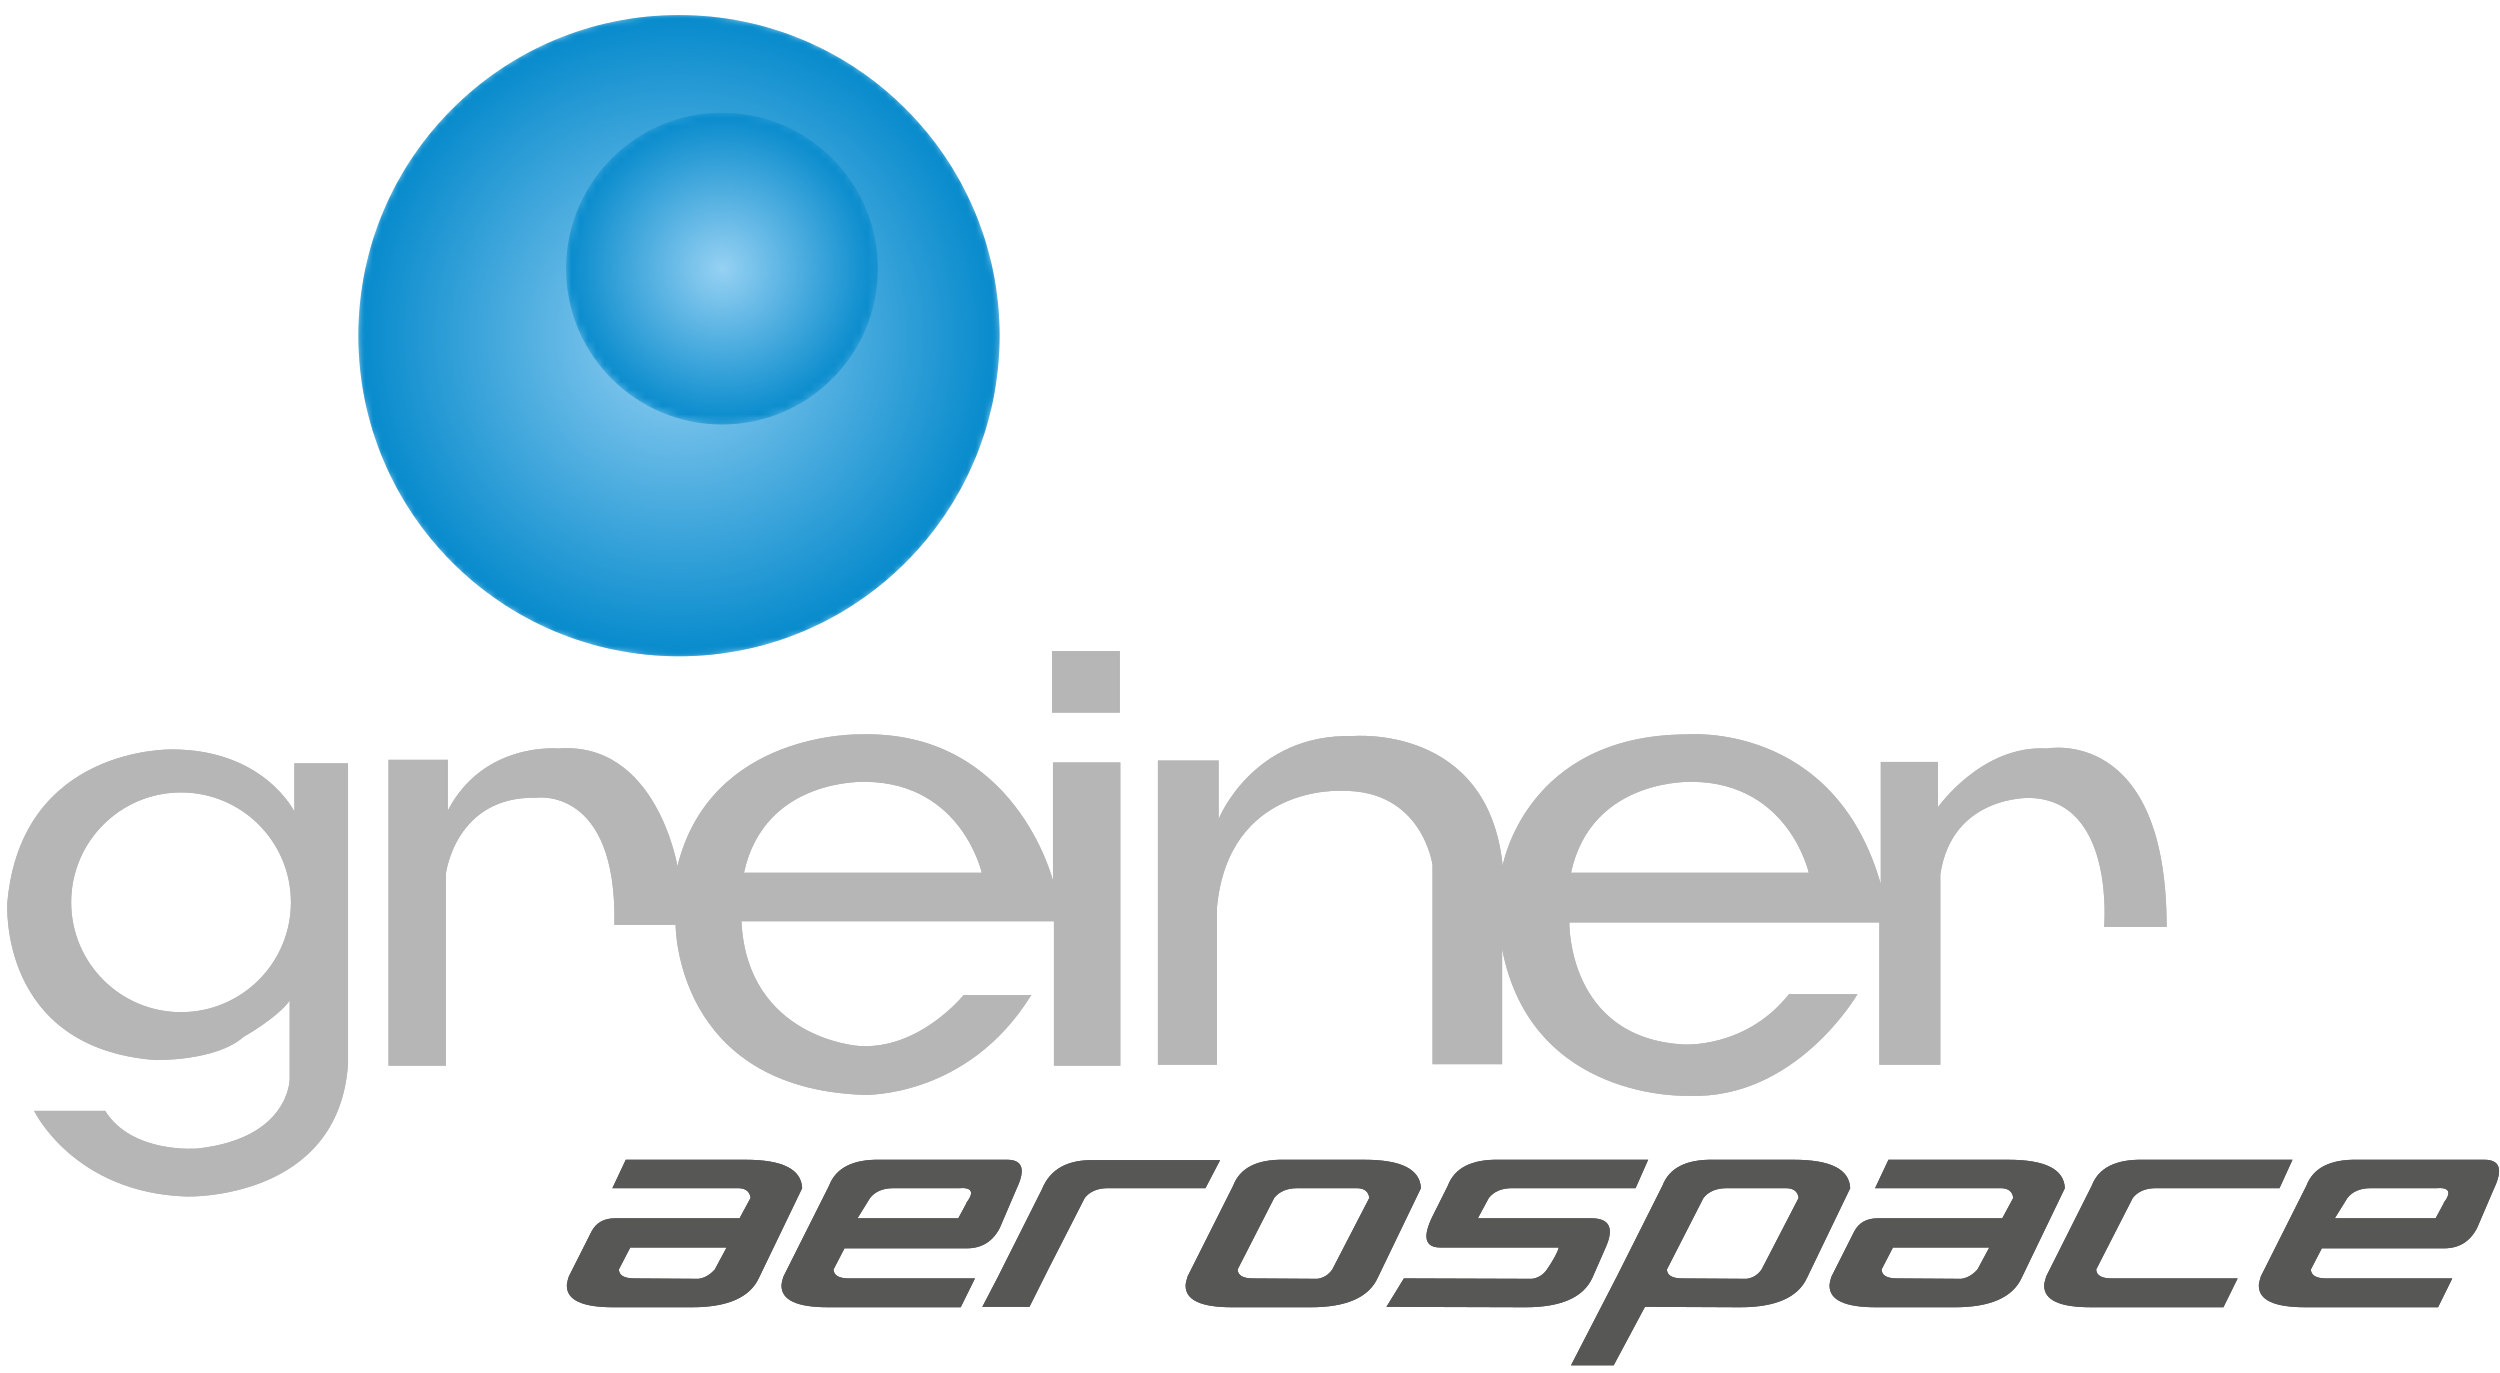 <?xml version="1.0" encoding="UTF-8"?> <svg xmlns="http://www.w3.org/2000/svg" xmlns:xlink="http://www.w3.org/1999/xlink" width="304px" height="167px" viewBox="0 0 304 167" version="1.1"><title>Group 365</title><defs><path d="M0.576,39.928 C0.576,61.46 18.031,78.915 39.562,78.915 L39.562,78.915 C61.095,78.915 78.551,61.46 78.551,39.928 L78.551,39.928 C78.551,18.397 61.095,0.943 39.562,0.943 C18.031,0.943 0.576,18.397 0.576,39.928" id="path-1"></path><radialGradient cx="50%" cy="50.001%" fx="50%" fy="50.001%" r="50.001%" gradientTransform="translate(0.5,0.5),scale(1,1),translate(-0.5,-0.5)" id="radialGradient-3"><stop stop-color="#96D1F3" offset="0%"></stop><stop stop-color="#068ACC" offset="100%"></stop></radialGradient><path d="M0.836,19.519 L0.836,20.031 C0.973,30.385 9.408,38.733 19.794,38.733 C30.265,38.733 38.753,30.247 38.753,19.775 L38.753,19.775 C38.753,9.305 30.265,0.816 19.794,0.816 L19.794,0.816 C9.408,0.816 0.973,9.167 0.836,19.519" id="path-4"></path><radialGradient cx="49.997%" cy="50.011%" fx="49.997%" fy="50.011%" r="50%" id="radialGradient-6"><stop stop-color="#96D1F3" offset="0%"></stop><stop stop-color="#068ACC" offset="100%"></stop></radialGradient><path d="M0.576,39.928 C0.576,61.46 18.031,78.915 39.562,78.915 L39.562,78.915 C61.095,78.915 78.551,61.46 78.551,39.928 L78.551,39.928 C78.551,18.397 61.095,0.943 39.562,0.943 C18.031,0.943 0.576,18.397 0.576,39.928" id="path-7"></path><path d="M0.836,19.519 L0.836,20.031 C0.973,30.385 9.408,38.733 19.794,38.733 C30.265,38.733 38.753,30.247 38.753,19.775 L38.753,19.775 C38.753,9.305 30.265,0.816 19.794,0.816 L19.794,0.816 C9.408,0.816 0.973,9.167 0.836,19.519" id="path-9"></path></defs><g id="Page-1" stroke="none" stroke-width="1" fill="none" fill-rule="evenodd"><g id="Stránský_loga_001" transform="translate(-331, -19)"><g id="Group-365" transform="translate(331, 19.89)"><path d="M282.334,150.908 L281.001,153.476 C281.033,154.203 281.661,154.565 282.878,154.565 L298.199,154.565 L296.468,158.073 L280.309,158.073 C276.552,158.073 274.673,157.2 274.673,155.453 C274.673,155.19 274.757,154.813 274.921,154.316 L280.457,143.297 C281.28,141.124 283.356,140.068 286.683,140.134 L302.104,140.134 C303.981,140.134 304.377,141.287 303.291,143.595 L301.213,148.436 C300.358,150.083 299.024,150.908 297.211,150.908 L283.422,150.908 L282.334,150.908 Z M296.222,143.595 L288.264,143.595 C287.014,143.595 286.074,143.99 285.448,144.779 L283.915,147.251 L287.674,147.251 L296.174,147.251 L297.16,145.421 L297.16,145.372 C298.152,144.055 297.837,143.462 296.222,143.595 L296.222,143.595 Z" id="Fill-331" fill="#575756"></path><path d="M262.163,143.593 C260.91,143.593 259.972,143.988 259.347,144.778 L254.899,153.477 C254.932,154.202 255.557,154.564 256.778,154.564 L272.099,154.564 L270.37,158.072 L254.207,158.072 C250.45,158.072 248.574,157.201 248.574,155.453 C248.574,155.19 248.657,154.812 248.82,154.317 L254.355,143.298 C255.178,141.124 257.256,140.071 260.585,140.136 L278.769,140.136 L277.188,143.593 L267.007,143.593 L262.163,143.593 Z" id="Fill-332" fill="#575756"></path><path d="M243.476,147.251 L244.81,144.778 C244.71,143.987 244.2,143.593 243.279,143.593 L228.007,143.593 L229.637,140.135 L244.217,140.135 C248.698,140.135 250.988,141.287 251.087,143.593 L245.848,154.466 C244.759,156.868 242.043,158.074 237.694,158.074 L228.106,158.074 C224.348,158.074 222.472,157.2 222.472,155.452 C222.472,155.188 222.553,154.811 222.72,154.319 L225.486,148.833 C226.047,147.777 227.002,147.251 228.352,147.251 L242.24,147.251 L243.476,147.251 Z M238.485,150.81 L230.181,150.81 L228.798,153.479 C228.83,154.203 229.455,154.563 230.676,154.563 L238.485,154.614 C239.208,154.516 239.868,154.136 240.461,153.479 L241.895,150.81 L238.485,150.81 Z" id="Fill-333" fill="#575756"></path><path d="M218.115,140.135 C222.595,140.135 224.887,141.286 224.985,143.595 L219.747,154.465 C218.658,156.87 215.943,158.074 211.59,158.074 L200.027,158.023 L196.222,165.137 L191.031,165.137 L196.616,154.315 L202.151,143.297 C202.976,141.123 205.054,140.069 208.379,140.135 L218.115,140.135 Z M214.804,143.595 L209.96,143.595 C208.709,143.595 207.769,143.989 207.143,144.78 L202.696,153.477 C202.728,154.203 203.354,154.565 204.576,154.565 L212.385,154.614 C213.139,154.514 213.749,154.137 214.212,153.477 L218.71,144.78 C218.608,143.989 218.098,143.595 217.177,143.595 L214.804,143.595 Z" id="Fill-334" fill="#575756"></path><path d="M175.161,150.81 C173.282,150.81 172.954,149.556 174.173,147.054 L176.052,143.297 C176.874,141.125 178.95,140.07 182.277,140.135 L200.415,140.135 L198.885,143.593 L183.858,143.593 C182.609,143.593 181.669,143.987 181.043,144.778 L179.708,147.251 L193.496,147.251 C195.736,147.251 196.313,148.453 195.226,150.857 L193.644,154.466 C192.557,156.868 189.839,158.074 185.491,158.074 L168.588,158.025 L170.714,154.563 L186.281,154.614 C187.041,154.516 187.648,154.136 188.11,153.477 C188.935,152.258 189.413,151.369 189.543,150.81 L175.161,150.81 Z" id="Fill-335" fill="#575756"></path><path d="M165.914,140.135 C170.391,140.135 172.681,141.286 172.784,143.595 L167.542,154.465 C166.456,156.87 163.738,158.074 159.389,158.074 L149.801,158.074 C146.047,158.074 144.168,157.201 144.168,155.454 C144.168,155.189 144.25,154.812 144.415,154.315 L149.95,143.297 C150.775,141.123 152.851,140.069 156.175,140.135 L165.914,140.135 Z M162.602,143.595 L157.757,143.595 C156.507,143.595 155.567,143.989 154.942,144.78 L150.494,153.477 C150.527,154.203 151.152,154.565 152.371,154.565 L160.181,154.614 C160.937,154.514 161.546,154.137 162.007,153.477 L166.505,144.78 C166.407,143.989 165.895,143.595 164.974,143.595 L162.602,143.595 Z" id="Fill-336" fill="#575756"></path><path d="M146.584,143.593 L148.362,140.185 L133.142,140.185 C129.845,140.084 127.704,141.256 126.717,143.694 L121.379,154.317 L119.451,158.024 L125.183,158.024 L127.458,153.477 L131.905,144.778 C132.531,143.988 133.471,143.593 134.722,143.593 L139.566,143.593 L146.584,143.593 Z" id="Fill-337" fill="#575756"></path><path d="M102.69,150.908 L101.356,153.476 C101.388,154.203 102.015,154.565 103.235,154.565 L118.555,154.565 L116.824,158.073 L100.664,158.073 C96.909,158.073 95.03,157.2 95.03,155.453 C95.03,155.19 95.111,154.813 95.278,154.316 L100.811,143.297 C101.636,141.124 103.712,140.068 107.039,140.134 L122.459,140.134 C124.337,140.134 124.732,141.287 123.645,143.595 L121.57,148.436 C120.713,150.083 119.378,150.908 117.566,150.908 L103.777,150.908 L102.69,150.908 Z M116.578,143.595 L108.62,143.595 C107.369,143.595 106.429,143.99 105.803,144.779 L104.272,147.251 L108.029,147.251 L116.529,147.251 L117.517,145.421 L117.517,145.372 C118.506,144.055 118.192,143.462 116.578,143.595 L116.578,143.595 Z" id="Fill-338" fill="#575756"></path><path d="M89.932,147.251 L91.267,144.778 C91.169,143.987 90.656,143.593 89.735,143.593 L74.464,143.593 L76.094,140.135 L90.674,140.135 C95.155,140.135 97.445,141.287 97.543,143.593 L92.304,154.466 C91.217,156.868 88.499,158.074 84.151,158.074 L74.562,158.074 C70.807,158.074 68.928,157.2 68.928,155.452 C68.928,155.188 69.009,154.811 69.174,154.319 L71.942,148.833 C72.503,147.777 73.459,147.251 74.809,147.251 L88.696,147.251 L89.932,147.251 Z M84.941,150.81 L76.638,150.81 L75.254,153.479 C75.286,154.203 75.914,154.563 77.133,154.563 L84.941,154.614 C85.665,154.516 86.325,154.136 86.918,153.479 L88.351,150.81 L84.941,150.81 Z" id="Fill-339" fill="#575756"></path><path d="M140.803,128.583 L140.803,91.587 L148.185,91.587 L148.185,98.713 C148.185,98.713 152.304,88.309 164.494,88.617 C164.494,88.617 180.959,87.106 182.726,104.375 C182.726,104.375 185.507,88.497 205.096,88.412 C205.096,88.412 223.037,86.78 228.701,106.608 L228.701,91.759 L235.655,91.759 L235.655,97.27 C235.655,97.27 240.996,89.647 248.924,90.127 C248.924,90.127 263.466,87.312 263.466,111.827 L255.86,111.827 C255.86,111.827 257.25,96.377 246.795,96.137 C246.795,96.137 237.355,95.828 235.946,105.441 L235.946,128.583 L228.53,128.583 L228.53,111.278 L190.833,111.278 C190.833,111.278 190.556,125.27 204.633,126.111 C204.633,126.111 212.22,126.695 217.542,120 L225.868,120 C225.868,120 218.403,132.91 205.268,132.36 C205.268,132.36 186.228,133.116 182.658,114.506 L182.658,128.515 L174.194,128.515 L174.194,104.292 C174.194,104.292 172.975,95.106 163.121,95.278 C163.121,95.278 149.353,94.453 147.978,109.528 L147.978,128.583 L140.718,128.583 L140.803,128.583 Z M191.035,105.236 L219.945,105.236 C219.945,105.236 217.542,94.385 205.937,94.18 C205.937,94.18 193.553,93.561 191.035,105.236 Z M8.656,108.83 C8.656,101.45 14.638,95.472 22.015,95.472 C29.393,95.472 35.374,101.45 35.374,108.83 C35.374,116.208 29.393,122.189 22.015,122.189 C14.638,122.189 8.656,116.208 8.656,108.83 Z M35.795,97.797 C35.795,97.797 32.105,90.241 20.918,90.241 C20.918,90.241 2.562,89.784 0.888,108.896 C0.888,108.896 -0.25,126.523 18.849,128.009 C18.849,128.009 26.218,128.197 29.615,125.194 C29.615,125.194 33.621,122.959 35.223,120.794 L35.223,130.343 C35.223,130.343 35.223,137.539 24.008,138.769 C24.008,138.769 16.067,139.455 12.791,134.193 L4.15,134.193 C4.15,134.193 8.943,144.17 22.713,144.608 C22.713,144.608 41.217,145.155 42.32,128.468 L42.32,91.93 L35.795,91.93 L35.795,97.797 Z" id="Fill-340" fill="#B7B6B6"></path><path d="M105.37,94.18 C116.975,94.384 119.38,105.236 119.38,105.236 L90.468,105.236 C92.985,93.562 105.37,94.18 105.37,94.18 Z M47.24,91.501 L47.24,128.698 L54.222,128.698 L54.222,105.344 C54.222,105.344 55.366,95.901 65.21,96.115 C65.21,96.115 75.052,94.663 74.709,111.567 L82.156,111.567 C82.156,111.567 82.047,131.445 105.038,132.247 C105.038,132.247 117.628,132.704 125.396,120.114 L117.169,120.114 C117.169,120.114 111.74,126.858 104.352,126.292 C104.352,126.292 90.847,125.365 90.159,111.134 L128.156,111.134 L128.156,128.698 L136.234,128.698 L136.234,91.823 L128.042,91.823 L128.042,106.202 C128.042,106.202 123.465,87.84 104.58,88.413 C104.58,88.413 86.461,87.967 82.377,104.433 C82.377,104.433 79.831,89.213 67.885,90.129 C67.885,90.129 58.801,89.27 54.452,97.683 L54.452,91.501 L47.24,91.501 Z M127.927,85.763 L136.168,85.763 L136.168,78.282 L127.927,78.282 L127.927,85.763 Z" id="Fill-341" fill="#B7B6B6"></path><g id="Group-344" transform="translate(43, 0)"><mask id="mask-2" fill="white"><use xlink:href="#path-1"></use></mask><g id="Clip-343"></g><path d="M0.576,39.928 C0.576,61.46 18.031,78.915 39.562,78.915 L39.562,78.915 C61.095,78.915 78.551,61.46 78.551,39.928 L78.551,39.928 C78.551,18.397 61.095,0.943 39.562,0.943 C18.031,0.943 0.576,18.397 0.576,39.928" id="Fill-342" fill="url(#radialGradient-3)" mask="url(#mask-2)"></path></g><g id="Group-347" transform="translate(68, 12)"><mask id="mask-5" fill="white"><use xlink:href="#path-4"></use></mask><g id="Clip-346"></g><path d="M0.836,19.519 L0.836,20.031 C0.973,30.385 9.408,38.733 19.794,38.733 C30.265,38.733 38.753,30.247 38.753,19.775 L38.753,19.775 C38.753,9.305 30.265,0.816 19.794,0.816 L19.794,0.816 C9.408,0.816 0.973,9.167 0.836,19.519" id="Fill-345" fill="url(#radialGradient-6)" mask="url(#mask-5)"></path></g><path d="M282.334,150.908 L281.001,153.476 C281.033,154.203 281.661,154.565 282.878,154.565 L298.199,154.565 L296.468,158.073 L280.309,158.073 C276.552,158.073 274.673,157.2 274.673,155.453 C274.673,155.19 274.757,154.813 274.921,154.316 L280.457,143.297 C281.28,141.124 283.356,140.068 286.683,140.134 L302.104,140.134 C303.981,140.134 304.377,141.287 303.291,143.595 L301.213,148.436 C300.358,150.083 299.024,150.908 297.211,150.908 L283.422,150.908 L282.334,150.908 Z M296.222,143.595 L288.264,143.595 C287.014,143.595 286.074,143.99 285.448,144.779 L283.915,147.251 L287.674,147.251 L296.174,147.251 L297.16,145.421 L297.16,145.372 C298.152,144.055 297.837,143.462 296.222,143.595 L296.222,143.595 Z" id="Fill-348" fill="#575756"></path><path d="M262.163,143.593 C260.91,143.593 259.972,143.988 259.347,144.778 L254.899,153.477 C254.932,154.202 255.557,154.564 256.778,154.564 L272.099,154.564 L270.37,158.072 L254.207,158.072 C250.45,158.072 248.574,157.201 248.574,155.453 C248.574,155.19 248.657,154.812 248.82,154.317 L254.355,143.298 C255.178,141.124 257.256,140.071 260.585,140.136 L278.769,140.136 L277.188,143.593 L267.007,143.593 L262.163,143.593 Z" id="Fill-349" fill="#575756"></path><path d="M243.476,147.251 L244.81,144.778 C244.71,143.987 244.2,143.593 243.279,143.593 L228.007,143.593 L229.637,140.135 L244.217,140.135 C248.698,140.135 250.988,141.287 251.087,143.593 L245.848,154.466 C244.759,156.868 242.043,158.074 237.694,158.074 L228.106,158.074 C224.348,158.074 222.472,157.2 222.472,155.452 C222.472,155.188 222.553,154.811 222.72,154.319 L225.486,148.833 C226.047,147.777 227.002,147.251 228.352,147.251 L242.24,147.251 L243.476,147.251 Z M238.485,150.81 L230.181,150.81 L228.798,153.479 C228.83,154.203 229.455,154.563 230.676,154.563 L238.485,154.614 C239.208,154.516 239.868,154.136 240.461,153.479 L241.895,150.81 L238.485,150.81 Z" id="Fill-350" fill="#575756"></path><path d="M218.115,140.135 C222.595,140.135 224.887,141.286 224.985,143.595 L219.747,154.465 C218.658,156.87 215.943,158.074 211.59,158.074 L200.027,158.023 L196.222,165.137 L191.031,165.137 L196.616,154.315 L202.151,143.297 C202.976,141.123 205.054,140.069 208.379,140.135 L218.115,140.135 Z M214.804,143.595 L209.96,143.595 C208.709,143.595 207.769,143.989 207.143,144.78 L202.696,153.477 C202.728,154.203 203.354,154.565 204.576,154.565 L212.385,154.614 C213.139,154.514 213.749,154.137 214.212,153.477 L218.71,144.78 C218.608,143.989 218.098,143.595 217.177,143.595 L214.804,143.595 Z" id="Fill-351" fill="#575756"></path><path d="M175.161,150.81 C173.282,150.81 172.954,149.556 174.173,147.054 L176.052,143.297 C176.874,141.125 178.95,140.07 182.277,140.135 L200.415,140.135 L198.885,143.593 L183.858,143.593 C182.609,143.593 181.669,143.987 181.043,144.778 L179.708,147.251 L193.496,147.251 C195.736,147.251 196.313,148.453 195.226,150.857 L193.644,154.466 C192.557,156.868 189.839,158.074 185.491,158.074 L168.588,158.025 L170.714,154.563 L186.281,154.614 C187.041,154.516 187.648,154.136 188.11,153.477 C188.935,152.258 189.413,151.369 189.543,150.81 L175.161,150.81 Z" id="Fill-352" fill="#575756"></path><path d="M165.914,140.135 C170.391,140.135 172.681,141.286 172.784,143.595 L167.542,154.465 C166.456,156.87 163.738,158.074 159.389,158.074 L149.801,158.074 C146.047,158.074 144.168,157.201 144.168,155.454 C144.168,155.189 144.25,154.812 144.415,154.315 L149.95,143.297 C150.775,141.123 152.851,140.069 156.175,140.135 L165.914,140.135 Z M162.602,143.595 L157.757,143.595 C156.507,143.595 155.567,143.989 154.942,144.78 L150.494,153.477 C150.527,154.203 151.152,154.565 152.371,154.565 L160.181,154.614 C160.937,154.514 161.546,154.137 162.007,153.477 L166.505,144.78 C166.407,143.989 165.895,143.595 164.974,143.595 L162.602,143.595 Z" id="Fill-353" fill="#575756"></path><path d="M146.584,143.593 L148.362,140.185 L133.142,140.185 C129.845,140.084 127.704,141.256 126.717,143.694 L121.379,154.317 L119.451,158.024 L125.183,158.024 L127.458,153.477 L131.905,144.778 C132.531,143.988 133.471,143.593 134.722,143.593 L139.566,143.593 L146.584,143.593 Z" id="Fill-354" fill="#575756"></path><path d="M102.69,150.908 L101.356,153.476 C101.388,154.203 102.015,154.565 103.235,154.565 L118.555,154.565 L116.824,158.073 L100.664,158.073 C96.909,158.073 95.03,157.2 95.03,155.453 C95.03,155.19 95.111,154.813 95.278,154.316 L100.811,143.297 C101.636,141.124 103.712,140.068 107.039,140.134 L122.459,140.134 C124.337,140.134 124.732,141.287 123.645,143.595 L121.57,148.436 C120.713,150.083 119.378,150.908 117.566,150.908 L103.777,150.908 L102.69,150.908 Z M116.578,143.595 L108.62,143.595 C107.369,143.595 106.429,143.99 105.803,144.779 L104.272,147.251 L108.029,147.251 L116.529,147.251 L117.517,145.421 L117.517,145.372 C118.506,144.055 118.192,143.462 116.578,143.595 L116.578,143.595 Z" id="Fill-355" fill="#575756"></path><path d="M89.932,147.251 L91.267,144.778 C91.169,143.987 90.656,143.593 89.735,143.593 L74.464,143.593 L76.094,140.135 L90.674,140.135 C95.155,140.135 97.445,141.287 97.543,143.593 L92.304,154.466 C91.217,156.868 88.499,158.074 84.151,158.074 L74.562,158.074 C70.807,158.074 68.928,157.2 68.928,155.452 C68.928,155.188 69.009,154.811 69.174,154.319 L71.942,148.833 C72.503,147.777 73.459,147.251 74.809,147.251 L88.696,147.251 L89.932,147.251 Z M84.941,150.81 L76.638,150.81 L75.254,153.479 C75.286,154.203 75.914,154.563 77.133,154.563 L84.941,154.614 C85.665,154.516 86.325,154.136 86.918,153.479 L88.351,150.81 L84.941,150.81 Z" id="Fill-356" fill="#575756"></path><path d="M140.803,128.583 L140.803,91.587 L148.185,91.587 L148.185,98.713 C148.185,98.713 152.304,88.309 164.494,88.617 C164.494,88.617 180.959,87.106 182.726,104.375 C182.726,104.375 185.507,88.497 205.096,88.412 C205.096,88.412 223.037,86.78 228.701,106.608 L228.701,91.759 L235.655,91.759 L235.655,97.27 C235.655,97.27 240.996,89.647 248.924,90.127 C248.924,90.127 263.466,87.312 263.466,111.827 L255.86,111.827 C255.86,111.827 257.25,96.377 246.795,96.137 C246.795,96.137 237.355,95.828 235.946,105.441 L235.946,128.583 L228.53,128.583 L228.53,111.278 L190.833,111.278 C190.833,111.278 190.556,125.27 204.633,126.111 C204.633,126.111 212.22,126.695 217.542,120 L225.868,120 C225.868,120 218.403,132.91 205.268,132.36 C205.268,132.36 186.228,133.116 182.658,114.506 L182.658,128.515 L174.194,128.515 L174.194,104.292 C174.194,104.292 172.975,95.106 163.121,95.278 C163.121,95.278 149.353,94.453 147.978,109.528 L147.978,128.583 L140.718,128.583 L140.803,128.583 Z M191.035,105.236 L219.945,105.236 C219.945,105.236 217.542,94.385 205.937,94.18 C205.937,94.18 193.553,93.561 191.035,105.236 Z M8.656,108.83 C8.656,101.45 14.638,95.472 22.015,95.472 C29.393,95.472 35.374,101.45 35.374,108.83 C35.374,116.208 29.393,122.189 22.015,122.189 C14.638,122.189 8.656,116.208 8.656,108.83 Z M35.795,97.797 C35.795,97.797 32.105,90.241 20.918,90.241 C20.918,90.241 2.562,89.784 0.888,108.896 C0.888,108.896 -0.25,126.523 18.849,128.009 C18.849,128.009 26.218,128.197 29.615,125.194 C29.615,125.194 33.621,122.959 35.223,120.794 L35.223,130.343 C35.223,130.343 35.223,137.539 24.008,138.769 C24.008,138.769 16.067,139.455 12.791,134.193 L4.15,134.193 C4.15,134.193 8.943,144.17 22.713,144.608 C22.713,144.608 41.217,145.155 42.32,128.468 L42.32,91.93 L35.795,91.93 L35.795,97.797 Z" id="Fill-357" fill="#B7B6B6"></path><path d="M105.37,94.18 C116.975,94.384 119.38,105.236 119.38,105.236 L90.468,105.236 C92.985,93.562 105.37,94.18 105.37,94.18 Z M47.24,91.501 L47.24,128.698 L54.222,128.698 L54.222,105.344 C54.222,105.344 55.366,95.901 65.21,96.115 C65.21,96.115 75.052,94.663 74.709,111.567 L82.156,111.567 C82.156,111.567 82.047,131.445 105.038,132.247 C105.038,132.247 117.628,132.704 125.396,120.114 L117.169,120.114 C117.169,120.114 111.74,126.858 104.352,126.292 C104.352,126.292 90.847,125.365 90.159,111.134 L128.156,111.134 L128.156,128.698 L136.234,128.698 L136.234,91.823 L128.042,91.823 L128.042,106.202 C128.042,106.202 123.465,87.84 104.58,88.413 C104.58,88.413 86.461,87.967 82.377,104.433 C82.377,104.433 79.831,89.213 67.885,90.129 C67.885,90.129 58.801,89.27 54.452,97.683 L54.452,91.501 L47.24,91.501 Z M127.927,85.763 L136.168,85.763 L136.168,78.282 L127.927,78.282 L127.927,85.763 Z" id="Fill-358" fill="#B7B6B6"></path><g id="Group-361" transform="translate(43, 0)"><mask id="mask-8" fill="white"><use xlink:href="#path-7"></use></mask><g id="Clip-360"></g><path d="M0.576,39.928 C0.576,61.46 18.031,78.915 39.562,78.915 L39.562,78.915 C61.095,78.915 78.551,61.46 78.551,39.928 L78.551,39.928 C78.551,18.397 61.095,0.943 39.562,0.943 C18.031,0.943 0.576,18.397 0.576,39.928" id="Fill-359" fill="url(#radialGradient-3)" mask="url(#mask-8)"></path></g><g id="Group-364" transform="translate(68, 12)"><mask id="mask-10" fill="white"><use xlink:href="#path-9"></use></mask><g id="Clip-363"></g><path d="M0.836,19.519 L0.836,20.031 C0.973,30.385 9.408,38.733 19.794,38.733 C30.265,38.733 38.753,30.247 38.753,19.775 L38.753,19.775 C38.753,9.305 30.265,0.816 19.794,0.816 L19.794,0.816 C9.408,0.816 0.973,9.167 0.836,19.519" id="Fill-362" fill="url(#radialGradient-6)" mask="url(#mask-10)"></path></g></g></g></g></svg> 